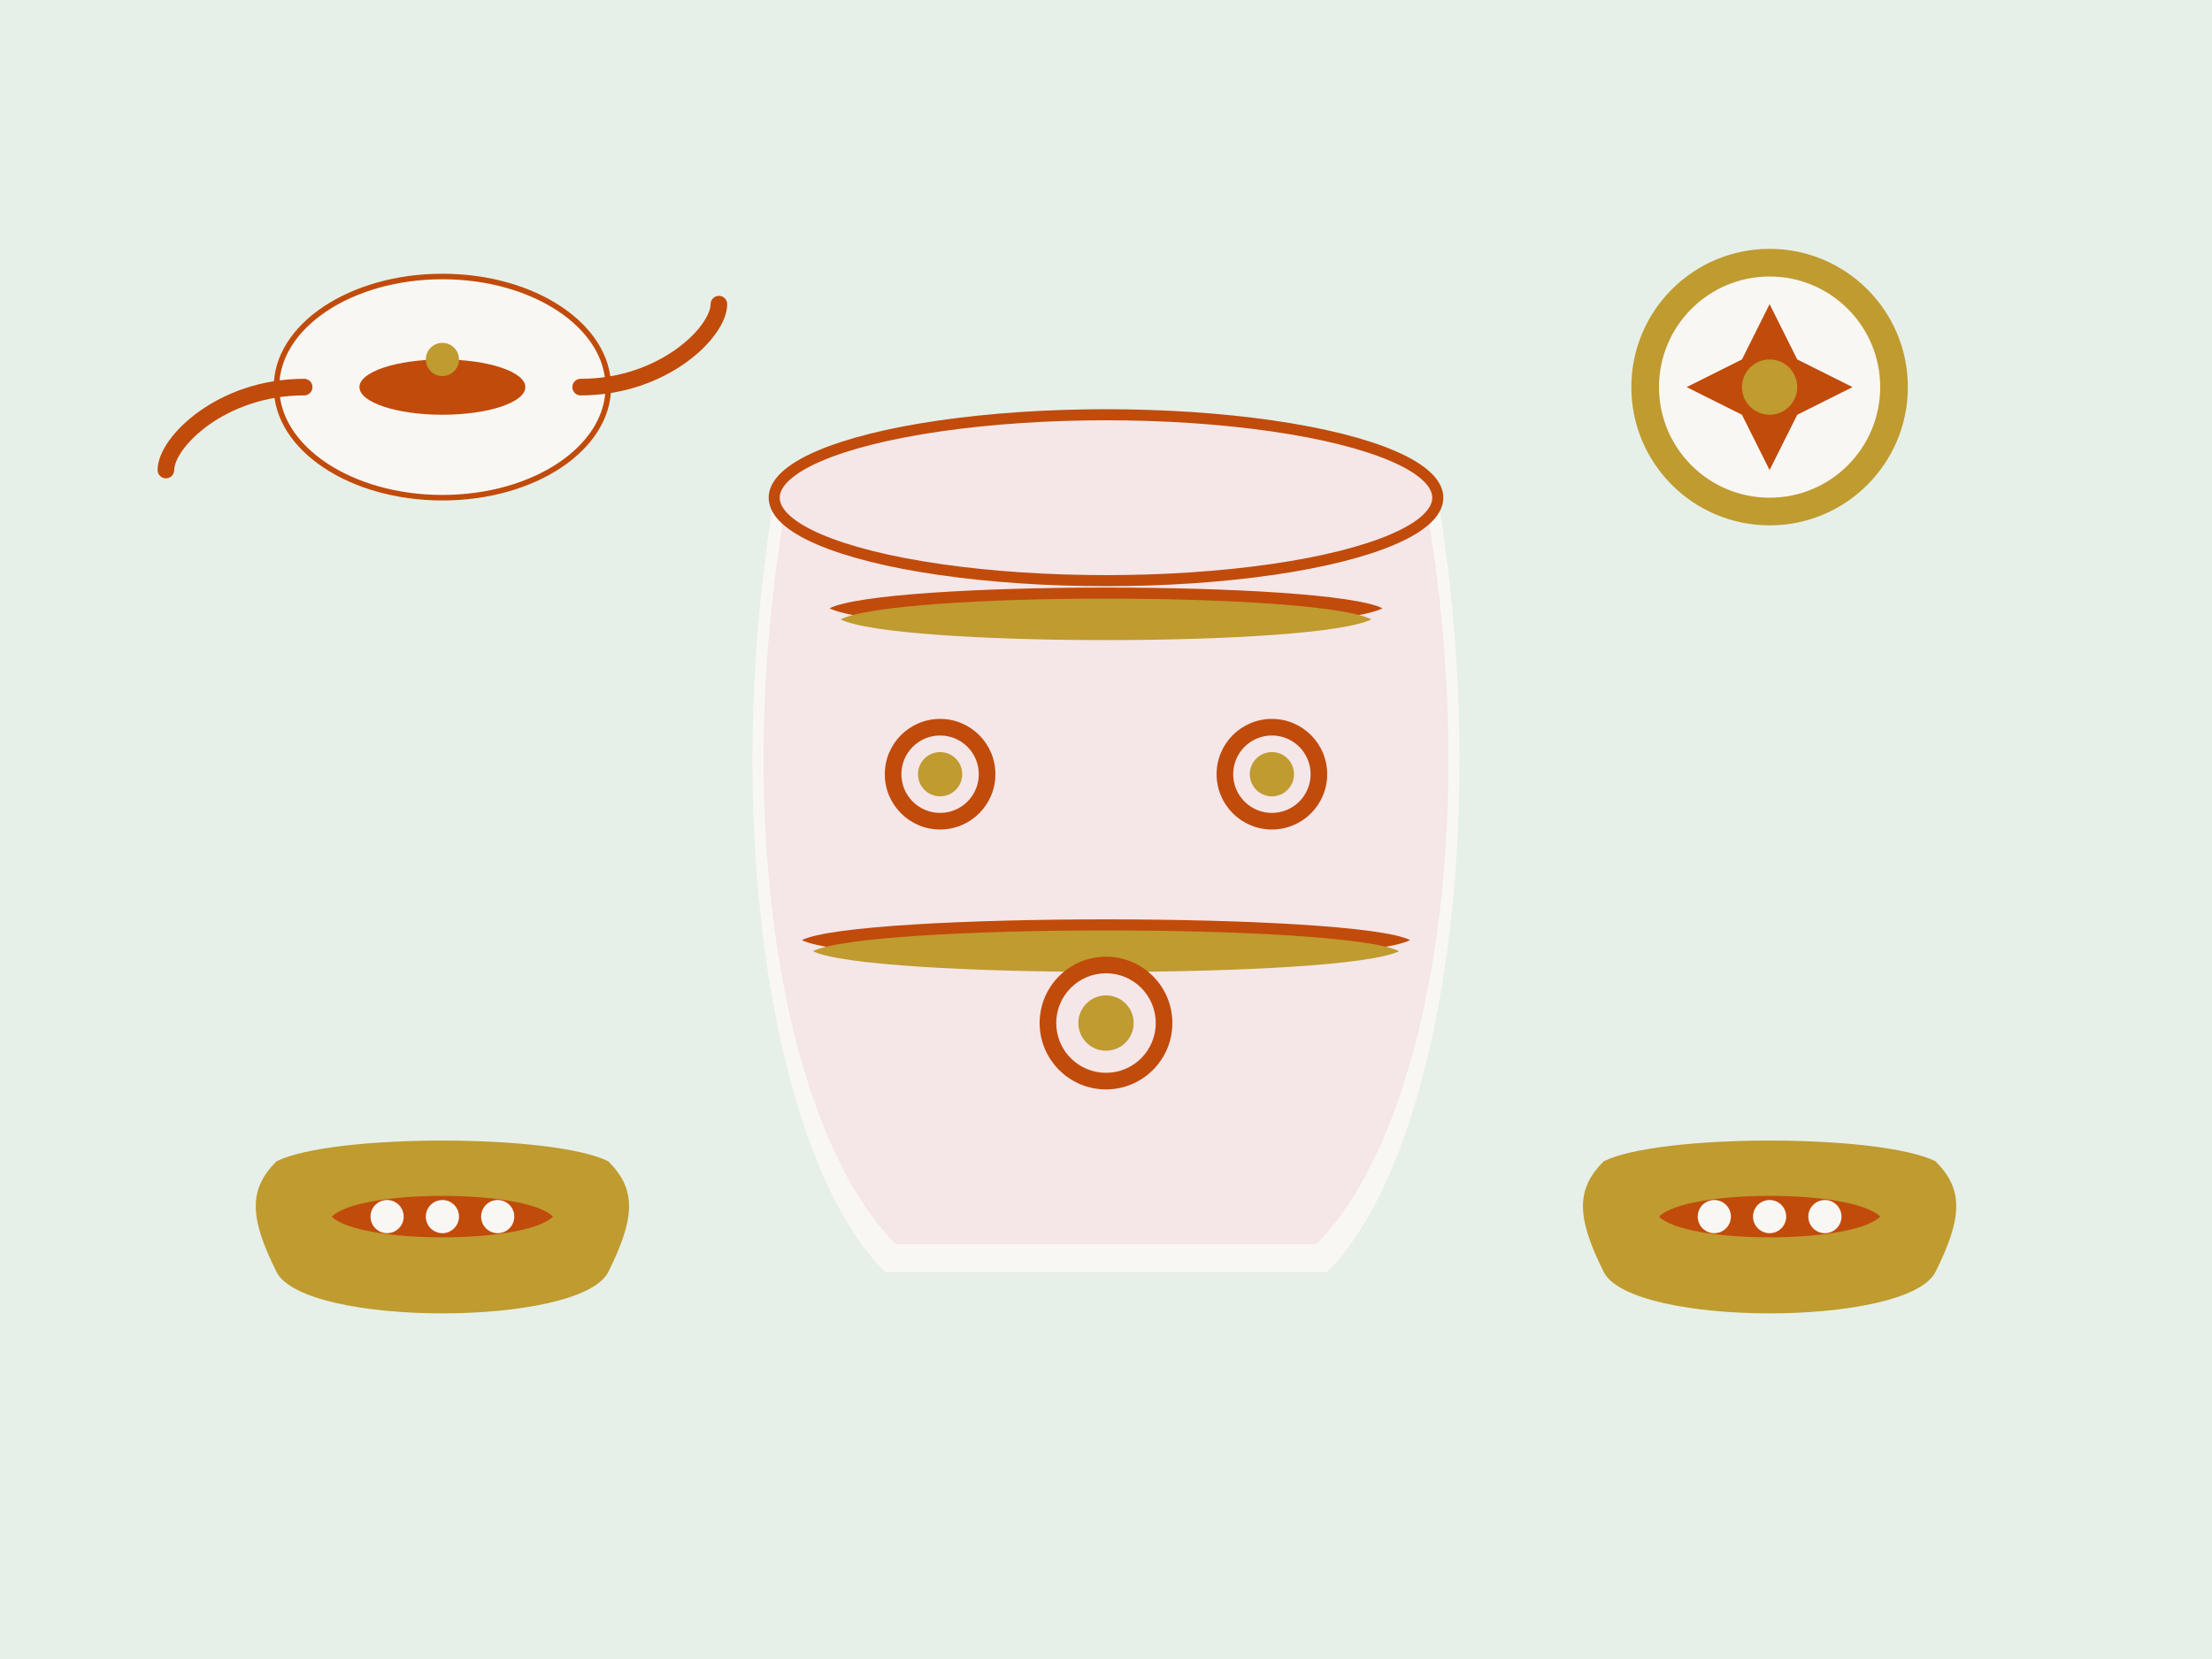 <?xml version="1.0" encoding="UTF-8"?>
<svg width="400" height="300" viewBox="0 0 400 300" xmlns="http://www.w3.org/2000/svg">
  <!-- Background -->
  <rect width="400" height="300" fill="#e6f0e8"/>
  
  <!-- Peranakan Porcelain Vase -->
  <g transform="translate(200, 150)">
    <!-- Vase body -->
    <path d="M-40,80 C-60,60 -70,0 -60,-60 C-50,-80 50,-80 60,-60 C70,0 60,60 40,80 z" fill="#f9f7f4"/>
    <path d="M-38,75 C-58,55 -68,0 -58,-58 C-48,-78 48,-78 58,-58 C68,0 58,55 38,75 z" fill="#f5e6e8"/>
    
    <!-- Vase intricate designs - typical Peranakan patterns -->
    <!-- First pattern band -->
    <path d="M-50,-40 C-40,-45 40,-45 50,-40 C40,-35 -40,-35 -50,-40 z" fill="#c14b0b"/>
    <path d="M-48,-38 C-38,-43 38,-43 48,-38 C38,-33 -38,-33 -48,-38 z" fill="#bf9b30"/>
    
    <!-- Second pattern band -->
    <path d="M-55,20 C-45,15 45,15 55,20 C45,25 -45,25 -55,20 z" fill="#c14b0b"/>
    <path d="M-53,22 C-43,17 43,17 53,22 C43,27 -43,27 -53,22 z" fill="#bf9b30"/>
    
    <!-- Floral motifs -->
    <circle cx="-30" cy="-10" r="10" fill="#c14b0b"/>
    <circle cx="-30" cy="-10" r="7" fill="#f5e6e8"/>
    <circle cx="-30" cy="-10" r="4" fill="#bf9b30"/>
    
    <circle cx="30" cy="-10" r="10" fill="#c14b0b"/>
    <circle cx="30" cy="-10" r="7" fill="#f5e6e8"/>
    <circle cx="30" cy="-10" r="4" fill="#bf9b30"/>
    
    <circle cx="0" cy="35" r="12" fill="#c14b0b"/>
    <circle cx="0" cy="35" r="9" fill="#f5e6e8"/>
    <circle cx="0" cy="35" r="5" fill="#bf9b30"/>
    
    <!-- Vase rim -->
    <ellipse cx="0" cy="-60" rx="60" ry="15" fill="#f5e6e8" stroke="#c14b0b" stroke-width="2"/>
  </g>
  
  <!-- Peranakan beaded slippers -->
  <g transform="translate(80, 220)">
    <!-- Slipper shape -->
    <path d="M-30,10 C-25,20 25,20 30,10 C35,0 35,-5 30,-10 C20,-15 -20,-15 -30,-10 C-35,-5 -35,0 -30,10 Z" fill="#bf9b30"/>
    
    <!-- Beaded pattern -->
    <path d="M-20,0 C-15,5 15,5 20,0 C15,-5 -15,-5 -20,0 Z" fill="#c14b0b"/>
    <circle cx="-10" cy="0" r="3" fill="#f9f7f4"/>
    <circle cx="0" cy="0" r="3" fill="#f9f7f4"/>
    <circle cx="10" cy="0" r="3" fill="#f9f7f4"/>
  </g>
  
  <g transform="translate(320, 220)">
    <!-- Slipper shape -->
    <path d="M-30,10 C-25,20 25,20 30,10 C35,0 35,-5 30,-10 C20,-15 -20,-15 -30,-10 C-35,-5 -35,0 -30,10 Z" fill="#bf9b30"/>
    
    <!-- Beaded pattern -->
    <path d="M-20,0 C-15,5 15,5 20,0 C15,-5 -15,-5 -20,0 Z" fill="#c14b0b"/>
    <circle cx="-10" cy="0" r="3" fill="#f9f7f4"/>
    <circle cx="0" cy="0" r="3" fill="#f9f7f4"/>
    <circle cx="10" cy="0" r="3" fill="#f9f7f4"/>
  </g>
  
  <!-- Peranakan teapot -->
  <g transform="translate(80, 70)">
    <!-- Teapot body -->
    <ellipse cx="0" cy="0" rx="30" ry="20" fill="#f9f7f4" stroke="#c14b0b" stroke-width="1"/>
    
    <!-- Spout -->
    <path d="M25,0 C40,0 50,-10 50,-15" fill="none" stroke="#c14b0b" stroke-width="3" stroke-linecap="round"/>
    
    <!-- Handle -->
    <path d="M-25,0 C-40,0 -50,10 -50,15" fill="none" stroke="#c14b0b" stroke-width="3" stroke-linecap="round"/>
    
    <!-- Lid -->
    <ellipse cx="0" cy="0" rx="15" ry="5" fill="#c14b0b"/>
    <circle cx="0" cy="-5" r="3" fill="#bf9b30"/>
  </g>
  
  <!-- Peranakan jewelry piece -->
  <g transform="translate(320, 70)">
    <!-- Jewelry base -->
    <circle cx="0" cy="0" r="25" fill="#bf9b30"/>
    <circle cx="0" cy="0" r="20" fill="#f9f7f4"/>
    
    <!-- Ornate patterns -->
    <path d="M0,-15 L5,-5 L15,0 L5,5 L0,15 L-5,5 L-15,0 L-5,-5 Z" fill="#c14b0b"/>
    <circle cx="0" cy="0" r="5" fill="#bf9b30"/>
  </g>
</svg>